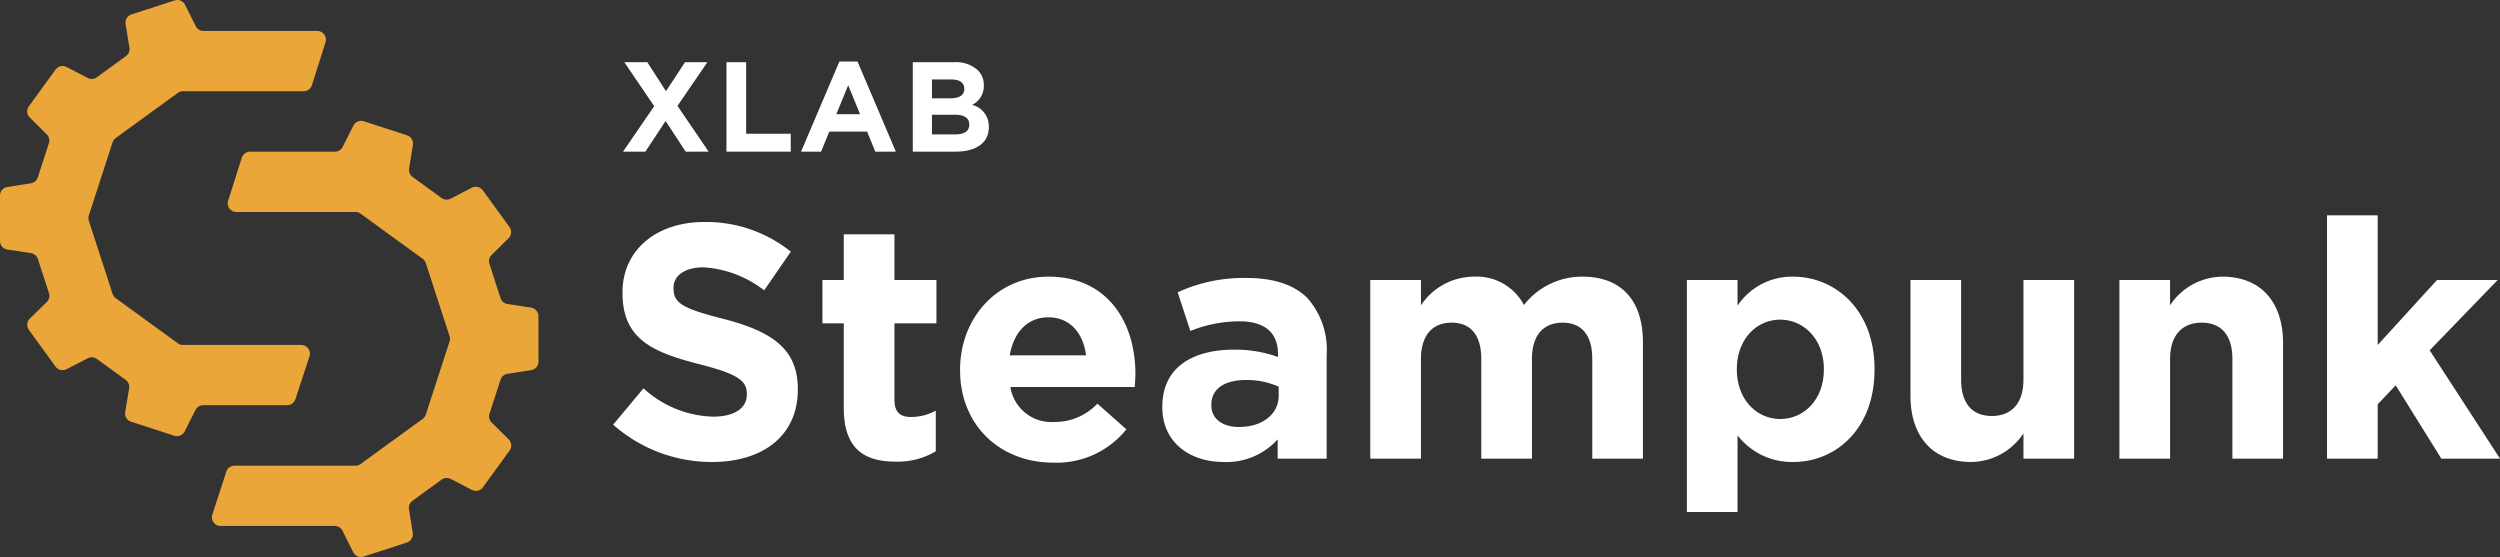 <svg xmlns="http://www.w3.org/2000/svg" width="270" height="60.156" viewBox="0 0 270 60.156"><rect x="0" y="0" width="270" height="60.156" fill="#333333" stroke="none"/><defs><style>.cls-1{fill:#eaa638;}.cls-2{fill:#fff;}</style></defs><title>img_steampunk_logo_white_small</title><g id="Layer_2" data-name="Layer 2"><g id="Layer_1-2" data-name="Layer 1"><path class="cls-1" d="M31.902,43.12l1.522-4.636a.937.937,0,0,0-.89-1.229H19.758a.936.936,0,0,1-.551-.179l-6.71-4.875a.937.937,0,0,1-.34-.469l-2.563-7.888a.936.936,0,0,1,0-.579l2.563-7.888a.937.937,0,0,1,.34-.469l6.71-4.875a.937.937,0,0,1,.551-.179H32.792A.937.937,0,0,0,33.685,9.2l1.471-4.636a.937.937,0,0,0-.893-1.22H21.981a.937.937,0,0,1-.838-.517L19.985.517A.937.937,0,0,0,18.858.046L14.198,1.56a.937.937,0,0,0-.635,1.042l.416,2.546a.937.937,0,0,1-.374.909l-3.15,2.289a.937.937,0,0,1-.982.074L7.188,7.236a.937.937,0,0,0-1.189.281l-2.88,3.965a.937.937,0,0,0,.098,1.216L5.05,14.517a.937.937,0,0,1,.231.955L4.082,19.163a.937.937,0,0,1-.747.636l-2.541.395A.937.937,0,0,0,0,21.12V26.023a.937.937,0,0,0,.795.926l2.547.39a.937.937,0,0,1,.749.637l1.196,3.68a.937.937,0,0,1-.235.958l-1.83,1.796a.937.937,0,0,0-.102,1.22L6,39.593a.937.937,0,0,0,1.187.282l2.294-1.182a.937.937,0,0,1,.98.075l3.11,2.259a.937.937,0,0,1,.374.91l-.421,2.565a.937.937,0,0,0,.635,1.043l4.66,1.514a.937.937,0,0,0,1.127-.47l1.161-2.309a.937.937,0,0,1,.837-.516h9.068A.937.937,0,0,0,31.902,43.12Z"/><path class="cls-1" d="M58.156,39.051V34.15a.937.937,0,0,0-.795-.926l-2.55-.39a.937.937,0,0,1-.75-.637L52.858,28.495a.937.937,0,0,1,.234-.958l1.83-1.799a.937.937,0,0,0,.101-1.219L52.145,20.557a.937.937,0,0,0-1.188-.282l-2.292,1.182a.937.937,0,0,1-.98-.075l-3.125-2.27a.937.937,0,0,1-.374-.906l.408-2.554a.937.937,0,0,0-.636-1.039l-4.664-1.516a.937.937,0,0,0-1.127.47l-1.159,2.301a.937.937,0,0,1-.837.515H27.006a.937.937,0,0,0-.893.653L24.639,21.673a.937.937,0,0,0,.893,1.221H38.387a.937.937,0,0,1,.551.179l6.71,4.876a.937.937,0,0,1,.34.468l2.564,7.888a.937.937,0,0,1,0,.579l-2.564,7.888a.937.937,0,0,1-.34.468l-6.71,4.875a.937.937,0,0,1-.551.179H25.33a.937.937,0,0,0-.891.647l-1.506,4.636a.937.937,0,0,0,.891,1.226H36.152a.937.937,0,0,1,.838.517l1.16,2.316a.937.937,0,0,0,1.127.471l4.663-1.515a.937.937,0,0,0,.636-1.038l-.406-2.564a.937.937,0,0,1,.375-.905l3.147-2.286a.937.937,0,0,1,.98-.075L50.964,52.91a.937.937,0,0,0,1.188-.282l2.881-3.964a.937.937,0,0,0-.099-1.217l-1.836-1.815a.937.937,0,0,1-.232-.956l1.191-3.666a.937.937,0,0,1,.748-.636l2.56-.396A.937.937,0,0,0,58.156,39.051Z"/><path class="cls-2" d="M66.222,45.863l3.275-3.924a11.566,11.566,0,0,0,7.524,3.06c2.268,0,3.635-.9,3.635-2.376V42.55c0-1.404-.864-2.124-5.075-3.204-5.075-1.295-8.351-2.699-8.351-7.703v-.072c0-4.571,3.673-7.595,8.819-7.595a14.592,14.592,0,0,1,9.36,3.204l-2.88,4.176a11.816,11.816,0,0,0-6.551-2.484c-2.124,0-3.24.971-3.24,2.195V31.14c0,1.655,1.08,2.195,5.435,3.311,5.113,1.333,7.992,3.168,7.992,7.559v.072c0,5.004-3.815,7.812-9.25,7.812A16.04,16.04,0,0,1,66.222,45.863Z"/><path class="cls-2" d="M91.128,44.063V34.919H88.824V30.24h2.304V25.308H96.6V30.24h4.535v4.679H96.6v8.244c0,1.26.54,1.871,1.764,1.871a5.562,5.562,0,0,0,2.7-.684v4.391a8.058,8.058,0,0,1-4.32,1.116C93.396,49.858,91.128,48.527,91.128,44.063Z"/><path class="cls-2" d="M103.689,39.995v-.073c0-5.508,3.924-10.043,9.539-10.043,6.444,0,9.395,5.004,9.395,10.475,0,.431-.036.936-.072,1.44H109.124a4.474,4.474,0,0,0,4.715,3.779,6.322,6.322,0,0,0,4.68-1.979l3.131,2.771a9.649,9.649,0,0,1-7.883,3.6C107.972,49.967,103.689,45.899,103.689,39.995Zm13.607-1.62c-.324-2.448-1.764-4.104-4.068-4.104-2.268,0-3.744,1.62-4.176,4.104Z"/><path class="cls-2" d="M125.533,43.99v-.071c0-4.213,3.204-6.157,7.777-6.157a13.716,13.716,0,0,1,4.715.792v-.324c0-2.268-1.404-3.528-4.14-3.528a14.178,14.178,0,0,0-5.328,1.044l-1.368-4.176a17.037,17.037,0,0,1,7.488-1.548c2.988,0,5.148.793,6.515,2.16a8.409,8.409,0,0,1,2.087,6.155V49.534h-5.291V47.447a7.42,7.42,0,0,1-5.832,2.448C128.522,49.894,125.533,47.807,125.533,43.99Zm12.564-1.26v-.971a8.477,8.477,0,0,0-3.493-.72c-2.34,0-3.779.936-3.779,2.664v.071c0,1.476,1.224,2.34,2.988,2.34C136.368,46.114,138.097,44.71,138.097,42.73Z"/><path class="cls-2" d="M147.991,30.24h5.473V32.975A6.892,6.892,0,0,1,159.15,29.88a5.775,5.775,0,0,1,5.436,3.06,7.944,7.944,0,0,1,6.335-3.06c4.068,0,6.515,2.448,6.515,7.091v12.563h-5.471V38.772c0-2.593-1.151-3.924-3.204-3.924s-3.311,1.331-3.311,3.924V49.534h-5.471V38.772c0-2.593-1.153-3.924-3.204-3.924s-3.311,1.331-3.311,3.924V49.534h-5.473Z"/><path class="cls-2" d="M182.182,30.24h5.471v2.771a7.086,7.086,0,0,1,6.011-3.131c4.5,0,8.784,3.528,8.784,9.972v.071c0,6.444-4.213,9.972-8.784,9.972a7.412,7.412,0,0,1-6.011-2.88v8.28h-5.471Zm14.794,9.683v-.071c0-3.204-2.159-5.328-4.715-5.328s-4.68,2.124-4.68,5.328v.071c0,3.204,2.124,5.328,4.68,5.328S196.976,43.163,196.976,39.923Z"/><path class="cls-2" d="M206.33,42.73V30.24h5.471V41.003c0,2.593,1.224,3.924,3.313,3.924s3.419-1.331,3.419-3.924V30.24h5.473V49.534h-5.473V46.798a6.825,6.825,0,0,1-5.652,3.096C208.743,49.894,206.33,47.158,206.33,42.73Z"/><path class="cls-2" d="M228.896,30.24h5.471V32.975A6.829,6.829,0,0,1,240.019,29.88c4.14,0,6.551,2.735,6.551,7.163V49.534h-5.471V38.772c0-2.593-1.224-3.924-3.311-3.924s-3.42,1.331-3.42,3.924V49.534h-5.471Z"/><path class="cls-2" d="M251.317,23.256h5.473v14.003l6.407-7.019h6.551l-7.343,7.595L270,49.534h-6.335l-4.931-7.919-1.944,2.051v5.868h-5.473Z"/><path class="cls-2" d="M76.396,6.718l-3.229,4.719,3.367,4.941H74.05l-2.167-3.313L69.703,16.378H67.288l3.367-4.913L67.426,6.718H69.91L71.925,9.851l2.056-3.133Z"/><path class="cls-2" d="M78.459,6.718h2.125v7.727H85.4V16.378H78.459Z"/><path class="cls-2" d="M90.653,6.649h1.96l4.139,9.73H94.531l-.883-2.167H89.563L88.68,16.378H86.513Zm2.236,5.686L91.605,9.202,90.322,12.335Z"/><path class="cls-2" d="M98.58,6.718h4.485a3.488,3.488,0,0,1,2.525.855,2.216,2.216,0,0,1,.662,1.642v.029a2.247,2.247,0,0,1-1.27,2.084,2.36,2.36,0,0,1,1.808,2.374v.027c0,1.766-1.435,2.65-3.616,2.65H98.58Zm5.561,2.856c0-.635-.497-.993-1.393-.993H100.65V10.623H102.61c.939,0,1.532-.303,1.532-1.02Zm-1.035,2.815H100.65v2.125h2.525c.939,0,1.504-.33,1.504-1.048v-.029C104.68,12.79,104.197,12.389,103.107,12.389Z"/></g></g></svg>